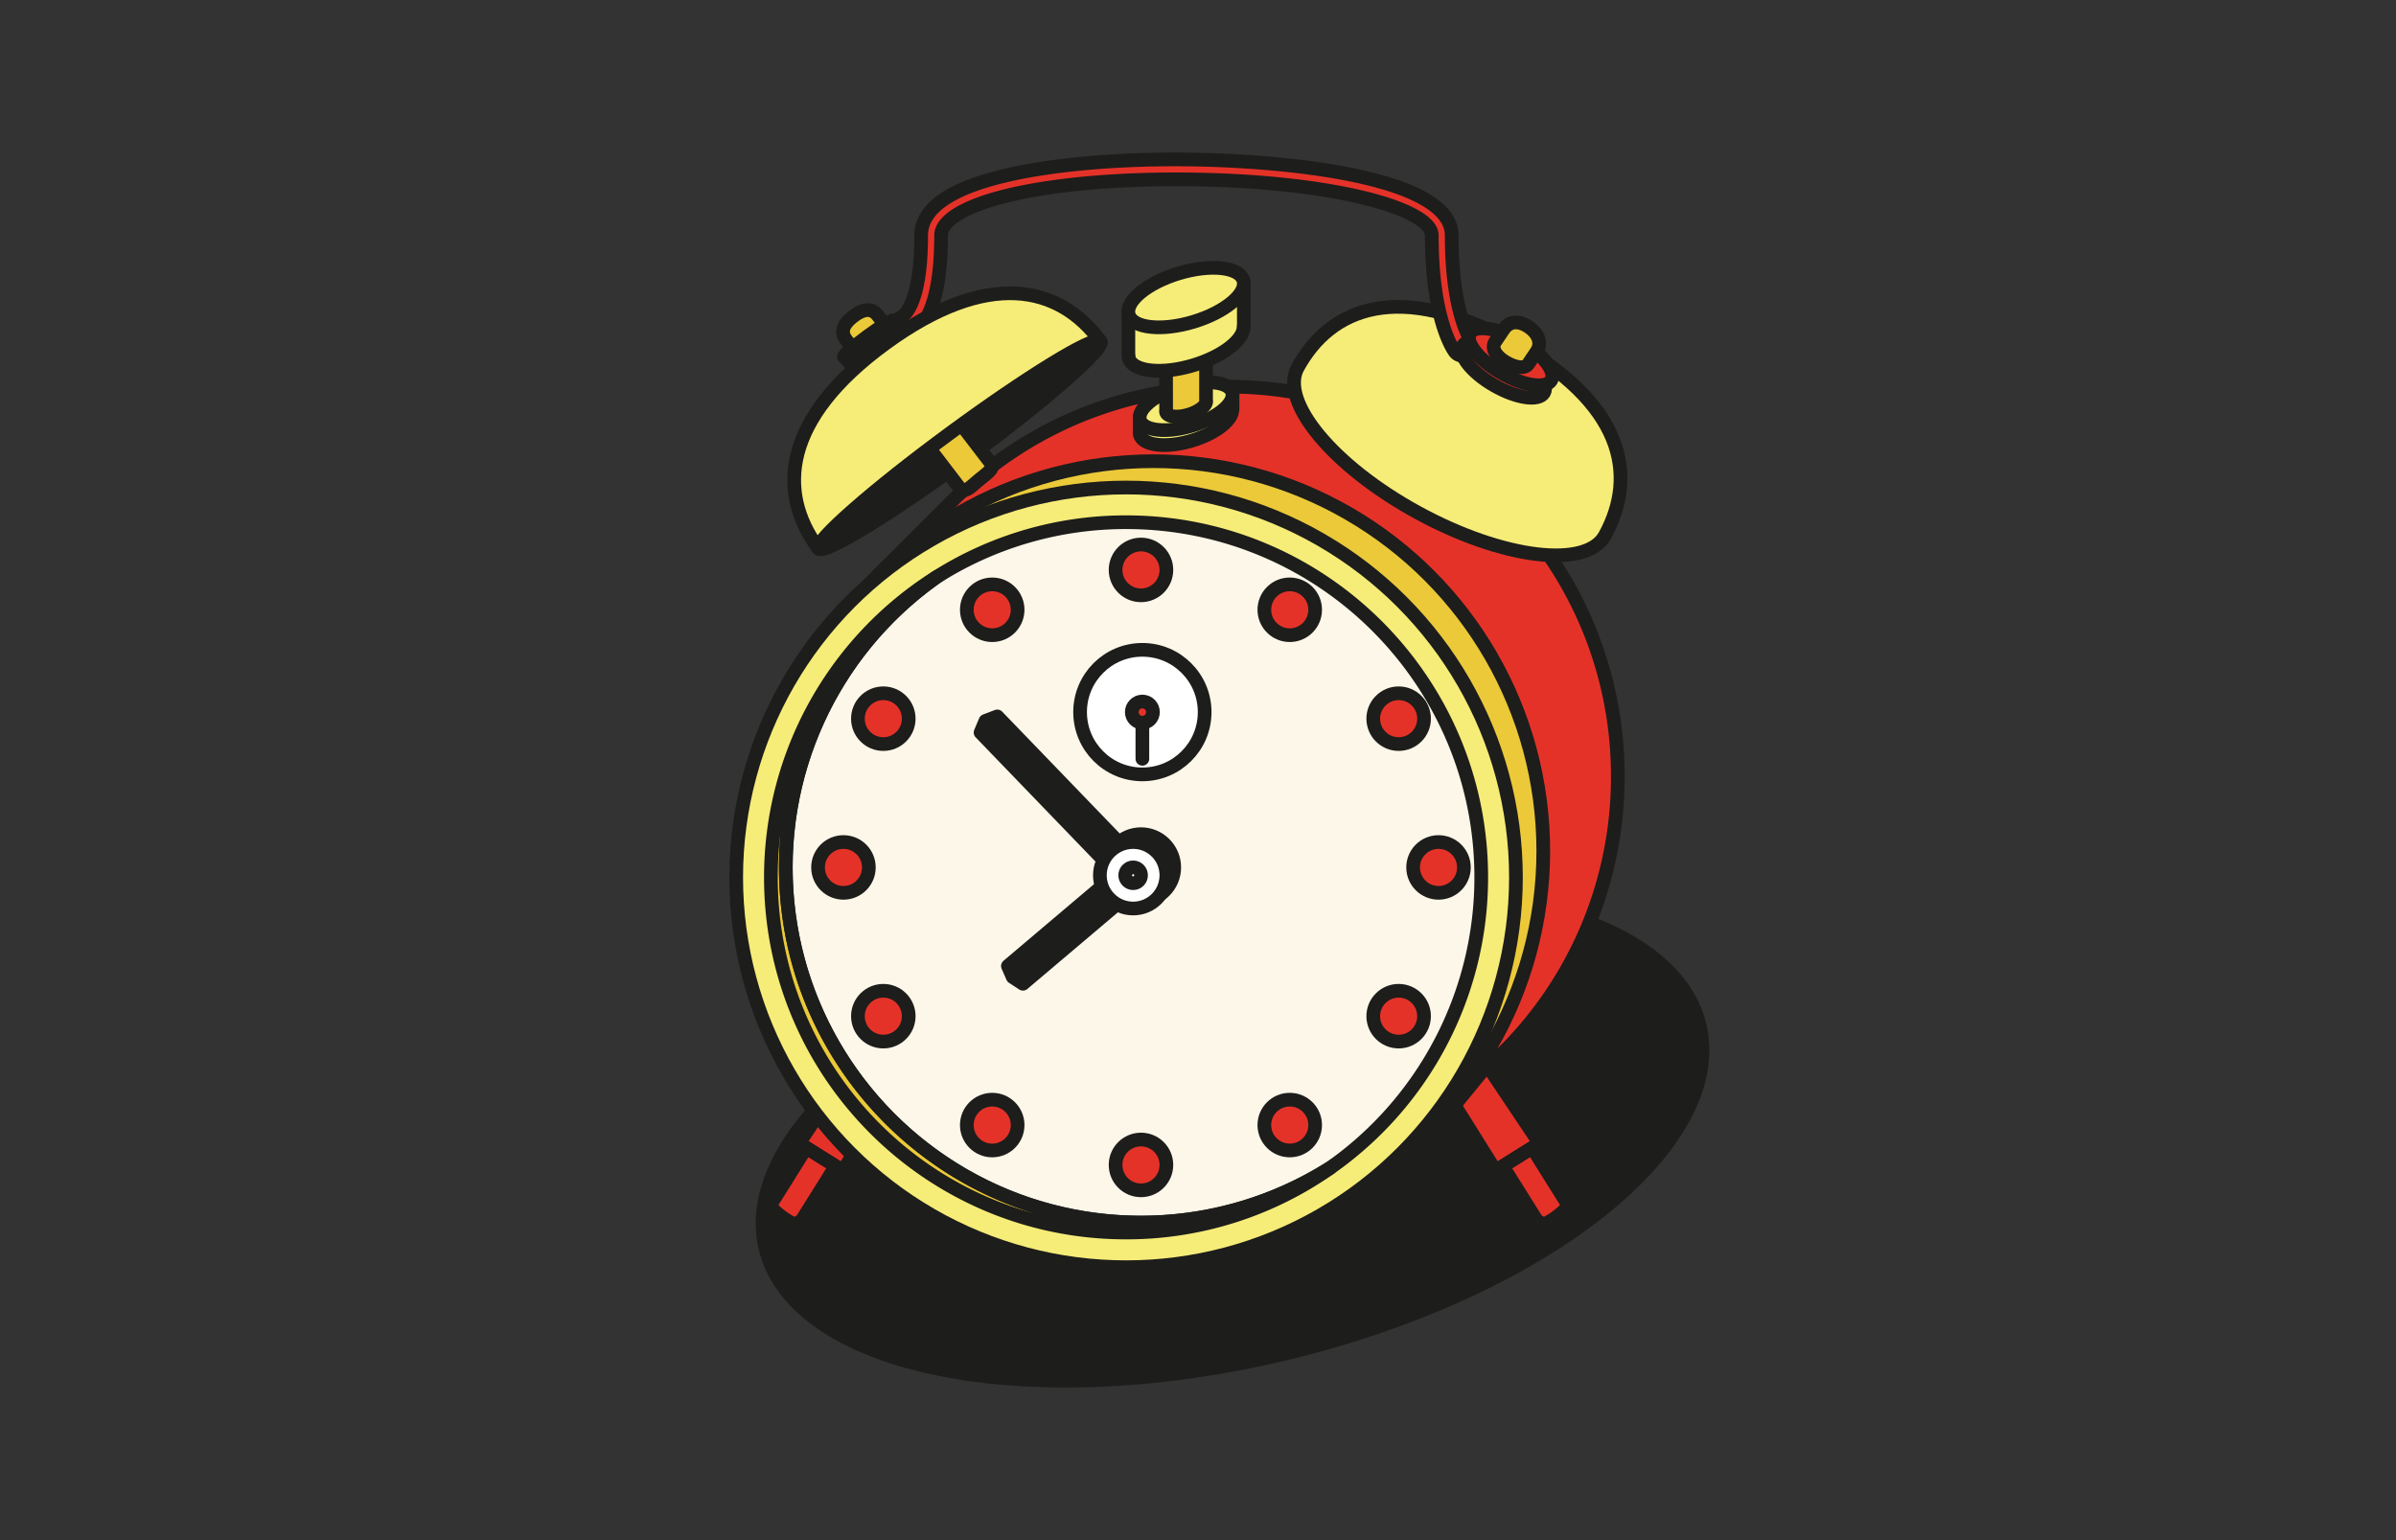 <svg xmlns="http://www.w3.org/2000/svg" xmlns:xlink="http://www.w3.org/1999/xlink" width="1400" height="900" viewBox="0 0 1400 900">
  <rect x="0" y="0" width="1400" height="900" fill="#333333" stroke="none"/>
  <defs>
    <clipPath id="a">
      <path d="M865.5,512.7c0-114.618-92.915-207.534-207.533-207.534a206.5,206.5,0,0,0-110.5,31.9A207.236,207.236,0,0,0,459.152,506.89c0,114.618,92.915,207.534,207.532,207.534a206.494,206.494,0,0,0,110.5-31.9A207.236,207.236,0,0,0,865.5,512.7Z" fill="#fff" stroke="#1d1d1b" stroke-linecap="round" stroke-linejoin="round" stroke-width="8"/>
    </clipPath>
  </defs>
  <title>MDAM-B-81</title>
  <g>
    <ellipse cx="720.183" cy="664.334" rx="280.596" ry="130.35" transform="translate(-134.273 184.847) rotate(-13.391)" stroke-width="8" stroke="#1d1d1b" stroke-linecap="round" stroke-linejoin="round" fill="#1d1d1b"/>
    <polygon points="466.831 668.079 492.505 684.149 516.491 645.827 497.379 622.462 466.831 668.079" fill="#e53229" stroke="#1d1d1b" stroke-linecap="round" stroke-linejoin="round" stroke-width="8"/>
    <path d="M449.8,703.244c.167-.234.552-.294,1.068-.238l20.2-32.275,17.2,10.765-20.61,32.928-.67-.42c.628.881.9,1.576.638,1.937-.742,1.042-5.335-.956-10.256-4.463S449.057,704.286,449.8,703.244Z" fill="#e53229" stroke="#1d1d1b" stroke-linecap="round" stroke-linejoin="round" stroke-width="8"/>
    <path d="M717.5,225.946a227.1,227.1,0,0,0-164.869,70.691l-.037-.052-38.382,38.3,9.237-.471a226.712,226.712,0,0,0-33.757,119.339c0,125.815,101.993,227.808,227.808,227.808A226.678,226.678,0,0,0,832.282,650.5l2.756,7.878,40.915-41.036a227.074,227.074,0,0,0,69.352-163.591C945.305,327.939,843.312,225.946,717.5,225.946Z" fill="#e53229" stroke="#1d1d1b" stroke-linecap="round" stroke-linejoin="round" stroke-width="8"/>
    <circle cx="673.947" cy="497.304" r="227.808" fill="#ebc939" stroke="#1d1d1b" stroke-linecap="round" stroke-linejoin="round" stroke-width="8"/>
    <circle cx="657.97" cy="512.7" r="227.808" fill="#f6ec78" stroke="#1d1d1b" stroke-linecap="round" stroke-linejoin="round" stroke-width="8"/>
    <path d="M459.152,506.89a207.236,207.236,0,0,1,88.316-169.827A207.34,207.34,0,0,0,450.436,512.7c0,114.618,92.915,207.534,207.534,207.534a206.513,206.513,0,0,0,119.217-37.707,206.494,206.494,0,0,1-110.5,31.9C552.067,714.424,459.152,621.508,459.152,506.89Z" fill="#ebc939" stroke="#1d1d1b" stroke-linecap="round" stroke-linejoin="round" stroke-width="8"/>
    <g>
      <path d="M865.5,512.7c0-114.618-92.915-207.534-207.533-207.534a206.5,206.5,0,0,0-110.5,31.9A207.236,207.236,0,0,0,459.152,506.89c0,114.618,92.915,207.534,207.532,207.534a206.494,206.494,0,0,0,110.5-31.9A207.236,207.236,0,0,0,865.5,512.7Z" fill="#fff"/>
      <g clip-path="url(#a)">
        <g>
          <circle cx="666.685" cy="506.89" r="207.534" fill="#fdf7e9" stroke="#1d1d1b" stroke-linecap="round" stroke-linejoin="round" stroke-width="8"/>
          <g>
            <circle cx="667.496" cy="416.127" r="36.391" fill="#fff" stroke="#1d1d1b" stroke-linecap="round" stroke-linejoin="round" stroke-width="8"/>
            <line x1="667.496" y1="416.127" x2="667.496" y2="443.42" fill="none" stroke="#1d1d1b" stroke-linecap="round" stroke-linejoin="round" stroke-width="8"/>
            <circle cx="667.496" cy="416.127" r="6.186" fill="#e53229" stroke="#1d1d1b" stroke-linecap="round" stroke-linejoin="round" stroke-width="8"/>
          </g>
          <circle cx="666.685" cy="333.04" r="14.841" fill="#e53229" stroke="#1d1d1b" stroke-linecap="round" stroke-linejoin="round" stroke-width="8"/>
          <circle cx="666.685" cy="506.89" r="19.428" fill="#1d1d1b" stroke="#1d1d1b" stroke-linecap="round" stroke-linejoin="round" stroke-width="8"/>
          <circle cx="666.685" cy="680.741" r="14.841" fill="#e53229" stroke="#1d1d1b" stroke-linecap="round" stroke-linejoin="round" stroke-width="8"/>
          <g>
            <circle cx="579.76" cy="356.331" r="14.841" fill="#e53229" stroke="#1d1d1b" stroke-linecap="round" stroke-linejoin="round" stroke-width="8"/>
            <circle cx="753.61" cy="657.449" r="14.841" fill="#e53229" stroke="#1d1d1b" stroke-linecap="round" stroke-linejoin="round" stroke-width="8"/>
          </g>
          <g>
            <circle cx="516.126" cy="419.965" r="14.841" fill="#e53229" stroke="#1d1d1b" stroke-linecap="round" stroke-linejoin="round" stroke-width="8"/>
            <circle cx="817.244" cy="593.816" r="14.841" fill="#e53229" stroke="#1d1d1b" stroke-linecap="round" stroke-linejoin="round" stroke-width="8"/>
          </g>
          <g>
            <circle cx="492.835" cy="506.89" r="14.841" fill="#e53229" stroke="#1d1d1b" stroke-linecap="round" stroke-linejoin="round" stroke-width="8"/>
            <circle cx="840.536" cy="506.89" r="14.841" fill="#e53229" stroke="#1d1d1b" stroke-linecap="round" stroke-linejoin="round" stroke-width="8"/>
          </g>
          <g>
            <circle cx="516.126" cy="593.816" r="14.841" fill="#e53229" stroke="#1d1d1b" stroke-linecap="round" stroke-linejoin="round" stroke-width="8"/>
            <circle cx="817.244" cy="419.965" r="14.841" fill="#e53229" stroke="#1d1d1b" stroke-linecap="round" stroke-linejoin="round" stroke-width="8"/>
          </g>
          <g>
            <circle cx="579.76" cy="657.449" r="14.841" fill="#e53229" stroke="#1d1d1b" stroke-linecap="round" stroke-linejoin="round" stroke-width="8"/>
            <circle cx="753.61" cy="356.331" r="14.841" fill="#e53229" stroke="#1d1d1b" stroke-linecap="round" stroke-linejoin="round" stroke-width="8"/>
          </g>
          <polygon points="659.318 498.062 648.022 505.92 572.938 428.075 575.811 421.269 582.716 418.643 659.318 498.062" fill="#1d1d1b" stroke="#1d1d1b" stroke-linecap="round" stroke-linejoin="round" stroke-width="8"/>
          <polygon points="647.615 514.817 655.23 526.171 597.703 574.872 591.769 570.996 588.925 564.503 647.615 514.817" fill="#1d1d1b" stroke="#1d1d1b" stroke-linecap="round" stroke-linejoin="round" stroke-width="8"/>
          <circle cx="662.098" cy="511.477" r="19.428" fill="#fff" stroke="#1d1d1b" stroke-linecap="round" stroke-linejoin="round" stroke-width="8"/>
          <circle cx="662.098" cy="511.477" r="4.631" fill="#fff" stroke="#1d1d1b" stroke-linecap="round" stroke-linejoin="round" stroke-width="8"/>
        </g>
      </g>
      <path d="M865.5,512.7c0-114.618-92.915-207.534-207.533-207.534a206.5,206.5,0,0,0-110.5,31.9A207.236,207.236,0,0,0,459.152,506.89c0,114.618,92.915,207.534,207.532,207.534a206.494,206.494,0,0,0,110.5-31.9A207.236,207.236,0,0,0,865.5,512.7Z" fill="none" stroke="#1d1d1b" stroke-linecap="round" stroke-linejoin="round" stroke-width="8"/>
    </g>
    <path d="M883.106,199.576C817.736,163.9,777.64,179.333,758.24,214.881c-10.769,19.735,20.695,57.668,70.277,84.726s98.506,32.995,109.276,13.26C957.193,277.318,948.475,235.249,883.106,199.576Z" fill="#f6ec78" stroke="#1d1d1b" stroke-linecap="round" stroke-linejoin="round" stroke-width="8"/>
    <ellipse cx="560.763" cy="259.947" rx="102.274" ry="8.86" transform="translate(-45.015 382.667) rotate(-36.323)" stroke-width="8" stroke="#1d1d1b" stroke-linecap="round" stroke-linejoin="round" fill="#1d1d1b"/>
    <path d="M560.747,285.184l-66.276-86.578c-3.958-5.072-1.16-9.63,3.912-13.585s10.5-5.8,14.454-.733l66.276,86.579c2.5,3.1-3.731,6.577-8.56,10.825C566.461,285.293,563.179,288.4,560.747,285.184Z" fill="#ebc939" stroke="#1d1d1b" stroke-linecap="round" stroke-linejoin="round" stroke-width="8"/>
    <ellipse cx="511.656" cy="202.126" rx="17.929" ry="1.553" transform="translate(-20.307 342.345) rotate(-36.323)" stroke-width="8" stroke="#1d1d1b" stroke-linecap="round" stroke-linejoin="round" fill="#fff"/>
    <path d="M854.68,207.877a5.76,5.76,0,0,1-4.578-2.251c-.546-.717-13.5-18.119-13.5-68.049,0-15.833-60.141-32.783-149.675-32.783-37.682,0-72.219,3.281-97.243,9.243-25.292,6.024-39.8,14.6-39.8,23.54,0,27.655-4.521,46.1-13.442,54.811-4.919,4.808-9.473,5.055-10.48,4.939l.273-11.64a1.361,1.361,0,0,0-.472.015c.125-.02,12.475-3.344,12.475-48.125,0-15.432,16.4-27.165,48.747-34.87,25.878-6.164,61.37-9.558,99.939-9.558,59.92,0,161.321,9.356,161.321,44.428,0,45.21,11.019,60.856,11.133,61.006a5.838,5.838,0,0,1-4.7,9.294Z" fill="#e53229" stroke="#1d1d1b" stroke-linecap="round" stroke-linejoin="round" stroke-width="8"/>
    <ellipse cx="878.459" cy="215.779" rx="10.91" ry="27.411" transform="translate(252.359 868.658) rotate(-60)" stroke-width="8" stroke="#1d1d1b" stroke-linecap="round" stroke-linejoin="round" fill="#e53229"/>
    <ellipse cx="882.671" cy="208.517" rx="10.91" ry="27.411" transform="translate(260.755 868.674) rotate(-60)" stroke-width="8" stroke="#1d1d1b" stroke-linecap="round" stroke-linejoin="round" fill="#e53229"/>
    <path d="M879.877,211.631c-5.544-3.258-8.823-7.908-6.206-11.95l4.794-7.116c3.593-5.334,9.327-5.176,14.666-1.579s8.243,9.255,4.655,14.588l-4.793,7.117C890.741,216.031,884.761,214.5,879.877,211.631Z" fill="#ebc939" stroke="#1d1d1b" stroke-linecap="round" stroke-linejoin="round" stroke-width="8"/>
    <path d="M522.033,187.292c-.508-.691-7.387,3.5-15.365,9.368s-14.033,11.181-13.526,11.872l4.069,4.213L526.1,191.506Z" fill="#e53229" stroke="#1d1d1b" stroke-linecap="round" stroke-linejoin="round" stroke-width="8"/>
    <path d="M720.178,230.493l-8.716,2.131c-5.694-1.022-13.533-.44-21.854,2.067a56.774,56.774,0,0,0-15.158,6.984l-8.529,2.086v9.378l.132-.034a5.3,5.3,0,0,0,.064,1.093c1.9,6.293,15.489,7.762,30.358,3.282,13.867-4.179,23.811-12.033,23.568-18.181l.135-.034Z" fill="#f6ec78" stroke="#1d1d1b" stroke-linecap="round" stroke-linejoin="round" stroke-width="8"/>
    <ellipse cx="693.041" cy="237.371" rx="28.119" ry="11.9" transform="translate(-39.014 210.045) rotate(-16.769)" stroke-width="8" stroke="#1d1d1b" stroke-linecap="round" stroke-linejoin="round" fill="#f6ec78"/>
    <path d="M704.7,233.858V175.944H681.214l.166,63.706a2.428,2.428,0,0,0,0,1.233c.822,2.725,6.707,3.362,13.145,1.422S705.52,236.583,704.7,233.858Z" fill="#ebc939" stroke="#1d1d1b" stroke-linecap="round" stroke-linejoin="round" stroke-width="8"/>
    <path d="M726.784,165.343l-10.837,2.65c-7.081-1.271-16.827-.548-27.175,2.57a70.558,70.558,0,0,0-18.848,8.685l-10.606,2.594v26.184l.165-.042a6.527,6.527,0,0,0,.079,1.359c2.36,7.826,19.26,9.652,37.749,4.081,17.243-5.2,29.608-14.962,29.306-22.606l.167-.043Z" fill="#f6ec78" stroke="#1d1d1b" stroke-linecap="round" stroke-linejoin="round" stroke-width="8"/>
    <ellipse cx="693.041" cy="173.895" rx="34.965" ry="14.797" transform="translate(-20.7 207.346) rotate(-16.769)" stroke-width="8" stroke="#1d1d1b" stroke-linecap="round" stroke-linejoin="round" fill="#f6ec78"/>
    <ellipse cx="859.24" cy="632.977" rx="21.59" ry="4.569" transform="translate(-169.972 915.245) rotate(-51.715)" stroke-width="8" stroke="#1d1d1b" stroke-linecap="round" stroke-linejoin="round" fill="#fff"/>
    <polygon points="899.54 668.079 873.866 684.149 849.879 645.827 868.992 622.462 899.54 668.079" fill="#e53229" stroke="#1d1d1b" stroke-linecap="round" stroke-linejoin="round" stroke-width="8"/>
    <path d="M916.571,703.244c-.166-.234-.551-.294-1.067-.238l-20.2-32.275L878.1,681.5l20.611,32.928.67-.42c-.629.881-.9,1.576-.639,1.937.742,1.042,5.335-.956,10.257-4.463S917.313,704.286,916.571,703.244Z" fill="#e53229" stroke="#1d1d1b" stroke-linecap="round" stroke-linejoin="round" stroke-width="8"/>
    <path d="M478.361,320.527c-2.9-3.942,31.645-34.261,77.154-67.719,44.545-32.748,82.99-56.293,87.323-53.583-23.922-32.369-65.57-42.172-125.46,1.527-60.159,43.894-63.315,86.741-39.446,119.456l.412.559Z" fill="#f6ec78" stroke="#1d1d1b" stroke-linecap="round" stroke-linejoin="round" stroke-width="8"/>
  </g>
</svg>
